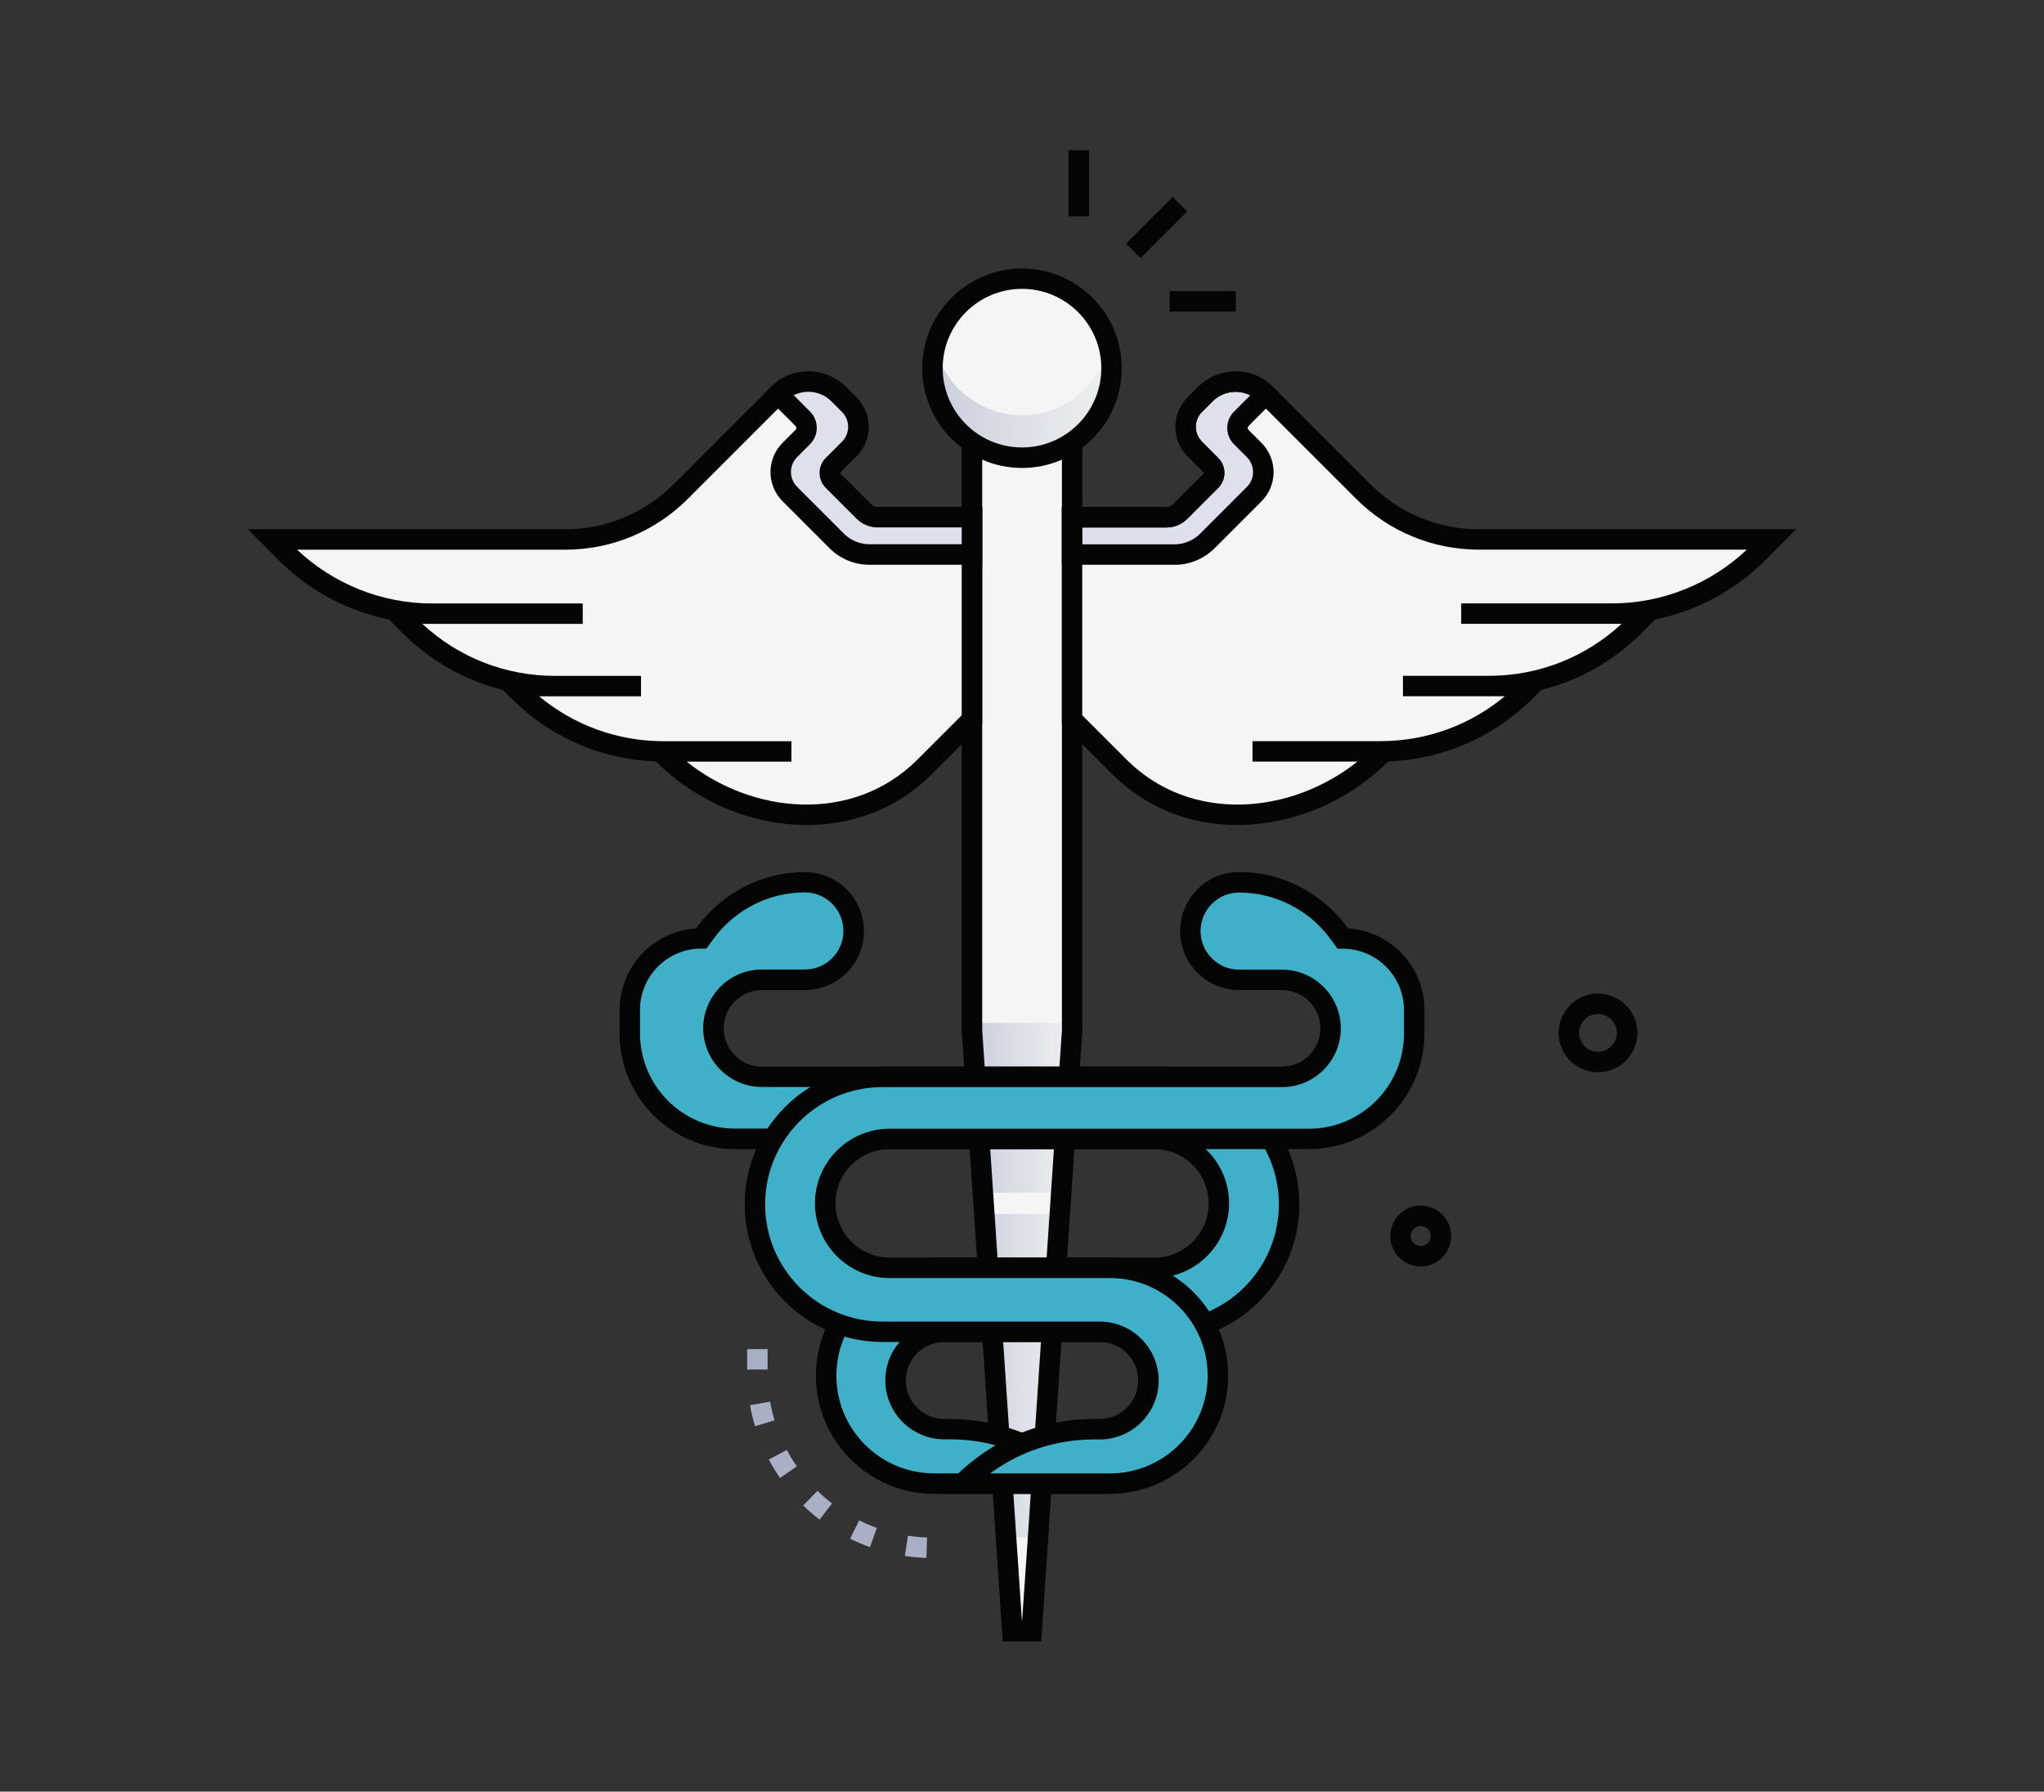 <svg xmlns="http://www.w3.org/2000/svg" xmlns:xlink="http://www.w3.org/1999/xlink" viewBox="0 0 300 262.98"><rect x="0" y="0" width="300" height="262.98" fill="#333333" stroke="none"/><defs><style>      .cls-1 {        fill: none;      }      .cls-2 {        fill: #dee1ec;      }      .cls-3 {        fill: #050505;      }      .cls-4 {        fill: #3eb1c8;      }      .cls-5 {        fill: url(#linear-gradient-2);      }      .cls-5, .cls-6 {        mix-blend-mode: multiply;      }      .cls-7 {        fill: #a9afc4;      }      .cls-8 {        isolation: isolate;      }      .cls-6 {        fill: url(#linear-gradient);      }      .cls-9 {        fill: #f5f5f5;      }    </style><linearGradient id="linear-gradient" x1="142.64" y1="187.92" x2="157.36" y2="187.92" gradientUnits="userSpaceOnUse"><stop offset="0" stop-color="#cacfdd"></stop><stop offset="1" stop-color="#eef0f1"></stop></linearGradient><linearGradient id="linear-gradient-2" x1="136.85" y1="59.05" x2="163.16" y2="59.05" xlink:href="#linear-gradient"></linearGradient></defs><g class="cls-8"><g id="Capa_2" data-name="Capa 2"><g id="Capa_1-2" data-name="Capa 1"><g><g><path class="cls-9" d="M157.35,57.85v93.39c-10.38,154.52.06-.89-5.92,88.2h-2.85c-4.73-70.42-4.55-67.81-5.92-88.2V57.85h14.7Z"></path><path class="cls-6" d="M142.65,150.15c0,1.56-.21-2.07,1.6,24.92h11.5c1.81-27,1.6-23.37,1.6-24.92h-14.7ZM147.65,225.69h4.7l3.19-47.5h-11.08l3.19,47.5ZM150.33,203.38c-.11.03-.22.07-.33.1-.11-.03-.22-.07-.33-.1h.66Z"></path><path class="cls-3" d="M152.83,240.94h-5.66l-6.02-89.7V56.35h17.7v94.99s-6.02,89.59-6.02,89.59ZM149.98,237.94c.07,0-.23,4.12,5.88-86.75V59.35h-11.7v91.84l5.83,86.75Z"></path><path class="cls-9" d="M157.35,75.93h13.86c.75,0,1.46-.3,1.99-.82l4.54-4.54c.63-.63.63-1.66,0-2.29l-2.38-2.38c-1.79-1.79-1.79-4.69,0-6.48l1.56-1.56c2.45-2.45,6.43-2.45,8.88,0l14.29,14.29c4.51,4.51,10.62,7.04,17,7.04h42.92l-2,2.01c-5.66,5.69-13.36,8.88-21.38,8.88-32.56,0-27.92,0,5.03,0l-1.83,1.83c-5.66,5.64-13.32,8.8-21.3,8.8-20.32,0-14.5,0,6.13,0l-.75.75c-5.66,5.66-13.33,8.84-21.34,8.84-42.5,0,.48.05.53,0-10.3,10.76-27.99,13.08-38.8,2.27l-6.94-6.94v-29.69Z"></path><path class="cls-2" d="M185.8,57.85l-3.61,3.61c-.74.74-.74,1.95,0,2.69l1.89,1.89c1.79,1.79,1.79,4.69,0,6.48l-6.87,6.87c-1.28,1.28-3.02,2-4.83,2h-15.02v-5.47h13.86c.75,0,1.46-.3,1.99-.82l4.54-4.54c.63-.63.63-1.66,0-2.29l-2.38-2.38c-1.79-1.79-1.79-4.69,0-6.48l1.56-1.56c2.45-2.45,6.43-2.46,8.88,0Z"></path><path class="cls-9" d="M142.65,75.93h-13.86c-.75,0-1.46-.3-1.99-.82l-4.54-4.54c-.63-.63-.63-1.66,0-2.29l2.38-2.38c1.79-1.79,1.79-4.69,0-6.48l-1.56-1.56c-2.45-2.45-6.43-2.45-8.88,0l-14.29,14.29c-4.51,4.51-10.62,7.04-17,7.04h-42.92s2,2.01,2,2.01c5.66,5.69,13.36,8.88,21.38,8.88,32.56,0,27.92,0-5.03,0l1.83,1.83c5.66,5.64,13.32,8.8,21.3,8.8,20.32,0,14.5,0-6.13,0l.75.75c5.66,5.66,13.33,8.84,21.34,8.84,42.5,0-.48.05-.53,0,10.3,10.76,27.99,13.08,38.8,2.27l6.94-6.94v-29.69Z"></path><path class="cls-3" d="M163.23,113.62l-7.38-7.38v-31.81h15.36c.35,0,.68-.14.93-.38l4.54-4.54s.05-.12,0-.17l-2.38-2.38c-2.37-2.37-2.37-6.23,0-8.6l1.56-1.56c3.04-3.04,7.96-3.04,11,0l14.29,14.29c4.26,4.26,9.92,6.6,15.94,6.6h46.53l-4.55,4.57c-4.41,4.42-10.08,7.44-16.15,8.68l-2.04,2.03c-4.12,4.1-9.17,6.94-14.67,8.3l-1.24,1.24c-5.7,5.7-13.2,8.96-21.22,9.26-10.68,10.72-29.03,13.33-40.51,1.85ZM158.85,105l6.5,6.5c9.42,9.42,24.15,8.07,33.88.29h-15.4v-3h18.74c6.76,0,13.16-2.32,18.29-6.59h-14.95v-3h12.61c7.29,0,14.16-2.7,19.48-7.63h-23.54v-3h22.17c7.31,0,14.46-2.87,19.75-7.89h-39.3c-6.82,0-13.23-2.66-18.06-7.48l-14.29-14.29c-1.87-1.87-4.89-1.87-6.76,0l-1.56,1.56c-1.2,1.2-1.2,3.15,0,4.36l2.38,2.38c1.22,1.22,1.22,3.19,0,4.41l-4.54,4.54c-.81.81-1.9,1.26-3.05,1.26h-12.36v27.57Z"></path><path class="cls-3" d="M96.26,111.77c-8.02-.29-15.52-3.55-21.22-9.26l-1.24-1.24c-5.5-1.37-10.55-4.2-14.67-8.3l-2.04-2.03c-6.07-1.24-11.75-4.26-16.15-8.68l-4.55-4.57h46.53c6.02,0,11.68-2.34,15.94-6.6l14.29-14.29c3.04-3.04,7.96-3.04,11,0l1.56,1.56c2.37,2.37,2.37,6.23,0,8.6l-2.38,2.38s-.05.12,0,.17l4.54,4.54c.25.25.58.38.93.38h15.36v31.81l-7.38,7.38c-11.43,11.43-29.77,8.93-40.51-1.85ZM100.77,111.79c9.68,7.75,24.42,9.16,33.88-.29l6.5-6.5v-27.57h-12.36c-1.15,0-2.23-.45-3.05-1.26l-4.54-4.54c-1.22-1.22-1.22-3.19,0-4.41l2.38-2.38c1.2-1.2,1.2-3.15,0-4.36l-1.56-1.56c-1.87-1.87-4.89-1.87-6.76,0l-14.29,14.29c-4.82,4.82-11.24,7.48-18.06,7.48h-39.3c5.29,5.02,12.45,7.89,19.75,7.89h22.17v3h-23.54c5.32,4.93,12.19,7.63,19.48,7.63h12.61v3h-14.95c5.13,4.26,11.53,6.59,18.29,6.59h18.74v3h-15.4Z"></path><path class="cls-2" d="M114.21,57.85l3.61,3.61c.74.74.74,1.95,0,2.69l-1.89,1.89c-1.79,1.79-1.79,4.69,0,6.48l6.87,6.87c1.28,1.28,3.02,2,4.83,2h15.02v-5.47h-13.86c-.75,0-1.46-.3-1.99-.82l-4.54-4.54c-.63-.63-.63-1.66,0-2.29l2.38-2.38c1.79-1.79,1.79-4.69,0-6.48l-1.56-1.56c-2.45-2.45-6.43-2.46-8.88,0Z"></path><path class="cls-3" d="M172.37,82.9h-16.52v-8.47h15.36c.35,0,.68-.14.93-.38l4.54-4.54s.05-.12,0-.17l-2.38-2.38c-2.37-2.37-2.37-6.23,0-8.6l1.56-1.56c3.04-3.04,7.96-3.04,11,0l1.06,1.06c-4.98,4.98-4.79,4.72-4.79,4.96,0,.23-.07.1,2.01,2.18,2.38,2.38,2.38,6.22,0,8.6l-6.87,6.87c-1.57,1.57-3.67,2.44-5.89,2.44ZM158.85,79.9h13.52c1.42,0,2.76-.56,3.77-1.56l6.87-6.87c1.2-1.2,1.2-3.15,0-4.36l-1.89-1.89c-1.33-1.33-1.33-3.48,0-4.81l2.38-2.38c-1.77-.89-4.02-.62-5.53.89l-1.56,1.56c-1.2,1.2-1.2,3.15,0,4.36l2.38,2.38c1.22,1.22,1.22,3.19,0,4.41l-4.54,4.54c-.81.81-1.9,1.26-3.05,1.26h-12.36v2.47Z"></path><path class="cls-3" d="M144.15,82.9h-16.52c-2.23,0-4.32-.87-5.89-2.44l-6.87-6.87c-2.38-2.38-2.38-6.22,0-8.6l1.89-1.89c.16-.16.16-.41,0-.57l-4.67-4.67,1.06-1.06c3.04-3.04,7.96-3.04,11,0l1.56,1.56c2.37,2.37,2.37,6.23,0,8.6l-2.38,2.38s-.05.12,0,.17l4.54,4.54c.25.25.58.38.93.38h15.36v8.47ZM116.5,58.02l2.38,2.38c1.33,1.33,1.33,3.48,0,4.81l-1.89,1.89c-1.2,1.2-1.2,3.15,0,4.36l6.87,6.87c1.01,1.01,2.35,1.56,3.77,1.56h13.52v-2.47h-12.36c-1.15,0-2.23-.45-3.05-1.26l-4.54-4.54c-1.22-1.22-1.22-3.19,0-4.41l2.38-2.38c1.2-1.2,1.2-3.15,0-4.36l-1.56-1.56c-1.53-1.53-3.79-1.77-5.53-.89Z"></path><path class="cls-4" d="M103.58,136.86l-.65.89c-5.77,0-10.48,4.68-10.48,10.48v3.48c0,8.54,6.92,15.46,15.46,15.46h61.53c5.23,0,9.46,4.24,9.46,9.46s-4.22,9.46-9.46,9.46h-32.34c-8.75,0-15.84,7.09-15.84,15.84,0,8.73,7.07,15.84,15.84,15.84h21.63c-4.99-4.99-11.88-8-19.31-8h-.84c-3.95,0-7.15-3.2-7.15-7.15s3.2-7.15,7.15-7.15h31.9c10.33,0,18.71-8.38,18.71-18.71,0-10.3-8.35-18.71-18.71-18.71h-58.66c-3.93,0-7.12-3.19-7.12-7.12s3.19-7.12,7.12-7.12h6.3c3.95,0,7.16-3.2,7.16-7.16s-3.2-7.16-7.16-7.16c-5.62,0-11.08,2.63-14.56,7.36Z"></path><path class="cls-3" d="M162.35,219.28h-25.26c-9.56,0-17.34-7.78-17.34-17.34s7.78-17.34,17.34-17.34h32.34c4.39,0,7.96-3.57,7.96-7.96s-3.57-7.96-7.96-7.96h-61.53c-9.35,0-16.96-7.61-16.96-16.96v-3.48c0-6.35,4.96-11.56,11.21-11.96,4.07-5.54,9.97-8.27,15.99-8.27,4.77,0,8.66,3.88,8.66,8.66s-3.88,8.66-8.66,8.66h-6.3c-3.1,0-5.62,2.52-5.62,5.62s2.52,5.62,5.62,5.62h58.66c11.14,0,20.21,9.07,20.21,20.21s-9.07,20.21-20.21,20.21h-31.9c-3.12,0-5.65,2.54-5.65,5.65s2.54,5.65,5.65,5.65h.84c7.69,0,14.93,3,20.37,8.44l2.56,2.56ZM137.1,187.59c-7.91,0-14.34,6.43-14.34,14.34s6.43,14.34,14.34,14.34h17.6c-4.4-3.24-9.7-5-15.27-5h-.84c-4.77,0-8.65-3.88-8.65-8.65s3.88-8.65,8.65-8.65h31.9c9.49,0,17.21-7.72,17.21-17.21s-7.72-17.21-17.21-17.21h-58.66c-4.76,0-8.62-3.87-8.62-8.62s3.87-8.62,8.62-8.62h6.3c3.12,0,5.66-2.54,5.66-5.66s-2.54-5.66-5.66-5.66c-5.25,0-10.24,2.52-13.35,6.75.03-.05-.41.56-1.1,1.5h-.76c-4.95,0-8.98,4.03-8.98,8.98v3.48c0,7.7,6.26,13.96,13.96,13.96h61.53c6.04,0,10.96,4.92,10.96,10.96s-4.92,10.96-10.96,10.96h-32.34Z"></path><circle class="cls-9" cx="150" cy="54.04" r="13.14"></circle><path class="cls-5" d="M150,67.19c-8.56,0-14.8-8.04-12.77-16.27,1.4,5.75,6.59,10.02,12.77,10.02s11.37-4.27,12.77-10.02c2.03,8.23-4.22,16.27-12.77,16.27Z"></path><path class="cls-3" d="M150,68.69c-8.07,0-14.64-6.57-14.64-14.64s6.57-14.64,14.64-14.64,14.64,6.57,14.64,14.64-6.57,14.64-14.64,14.64ZM150,42.4c-6.42,0-11.64,5.22-11.64,11.64s5.22,11.64,11.64,11.64,11.64-5.22,11.64-11.64-5.22-11.64-11.64-11.64Z"></path><path class="cls-4" d="M196.42,136.86l.65.89c5.77,0,10.48,4.68,10.48,10.48v3.48c0,8.54-6.92,15.46-15.46,15.46h-61.53c-5.23,0-9.46,4.24-9.46,9.46s4.22,9.46,9.46,9.46h32.34c8.75,0,15.84,7.09,15.84,15.84,0,8.73-7.07,15.84-15.84,15.84h-21.63c4.99-4.99,11.88-8,19.31-8h.84c3.95,0,7.15-3.2,7.15-7.15s-3.2-7.15-7.15-7.15h-31.9c-10.33,0-18.71-8.38-18.71-18.71s8.35-18.71,18.71-18.71h58.66c3.93,0,7.12-3.19,7.12-7.12s-3.19-7.12-7.12-7.12h-6.3c-3.95,0-7.16-3.2-7.16-7.16s3.2-7.16,7.16-7.16c5.62,0,11.08,2.63,14.56,7.36Z"></path><path class="cls-3" d="M162.9,219.28h-25.26l2.56-2.56c5.44-5.44,12.67-8.44,20.37-8.44h.84c3.12,0,5.65-2.54,5.65-5.65s-2.54-5.65-5.65-5.65h-31.9c-11.14,0-20.21-9.07-20.21-20.21s9.07-20.21,20.21-20.21h58.66c3.1,0,5.62-2.52,5.62-5.62s-2.52-5.62-5.62-5.62h-6.3c-4.77,0-8.66-3.88-8.66-8.66s3.88-8.66,8.66-8.66c5.97,0,11.88,2.7,15.99,8.27,6.25.4,11.21,5.61,11.21,11.96v3.48c0,9.35-7.61,16.96-16.96,16.96h-61.53c-4.39,0-7.96,3.57-7.96,7.96s3.57,7.96,7.96,7.96h32.34c9.56,0,17.34,7.78,17.34,17.34s-7.78,17.34-17.34,17.34ZM145.31,216.28h17.6c7.91,0,14.34-6.43,14.34-14.34s-6.43-14.34-14.34-14.34h-32.34c-6.04,0-10.96-4.92-10.96-10.96s4.92-10.96,10.96-10.96h61.53c7.7,0,13.96-6.26,13.96-13.96v-3.48c0-4.95-4.03-8.98-8.98-8.98h-.76l-1.1-1.5c-3.11-4.23-8.1-6.75-13.35-6.75-3.12,0-5.66,2.54-5.66,5.66s2.54,5.66,5.66,5.66h6.3c4.76,0,8.62,3.87,8.62,8.62s-3.87,8.62-8.62,8.62h-58.66c-9.49,0-17.21,7.72-17.21,17.21s7.72,17.21,17.21,17.21h31.9c4.77,0,8.65,3.88,8.65,8.65s-3.88,8.65-8.65,8.65h-.84c-5.57,0-10.87,1.75-15.27,5Z"></path><rect class="cls-3" x="164.91" y="31.9" width="9.7" height="3" transform="translate(26.1 129.82) rotate(-45)"></rect><rect class="cls-3" x="156.83" y="22.05" width="3" height="9.7"></rect><rect class="cls-3" x="171.68" y="42.74" width="9.7" height="3"></rect><path class="cls-7" d="M135.97,228.68c-1.05-.03-2.12-.13-3.16-.29l.45-2.97c.93.14,1.87.23,2.81.26l-.1,3ZM127.69,227.1c-.99-.36-1.98-.77-2.92-1.24l1.33-2.69c.84.42,1.71.79,2.6,1.1l-1.01,2.82ZM120.29,223.06c-.84-.64-1.64-1.34-2.4-2.08l2.09-2.15c.67.65,1.39,1.28,2.14,1.85l-1.83,2.38ZM114.48,216.95c-.6-.87-1.15-1.78-1.65-2.71l2.65-1.41c.44.83.93,1.64,1.47,2.41l-2.47,1.71ZM110.82,209.36c-.31-1.01-.55-2.05-.74-3.09l2.95-.53c.16.92.39,1.85.66,2.74l-2.87.87ZM112.66,201.03h-3v-3h3v3Z"></path><path class="cls-3" d="M234.54,157.39c-1.94,0-3.8-.98-4.89-2.71-2.71-4.32,1.16-9.84,6.18-8.69h0c1.5.34,2.78,1.25,3.6,2.56,2.41,3.85-.37,8.84-4.89,8.84ZM234.54,148.84c-2.17,0-3.51,2.4-2.35,4.25,1.31,2.09,4.5,1.53,5.05-.86.4-1.74-.92-3.39-2.7-3.39Z"></path><path class="cls-3" d="M208.52,185.9c-1.5,0-2.94-.75-3.78-2.09-2.09-3.34.89-7.62,4.78-6.73.05.05,1.7.25,2.79,1.98,1.86,2.98-.29,6.84-3.78,6.84ZM208.52,179.96c-1.15,0-1.85,1.27-1.24,2.25.69,1.1,2.38.82,2.67-.45.21-.92-.49-1.79-1.43-1.79Z"></path></g><rect class="cls-1" width="300" height="262.98"></rect></g></g></g></g></svg>